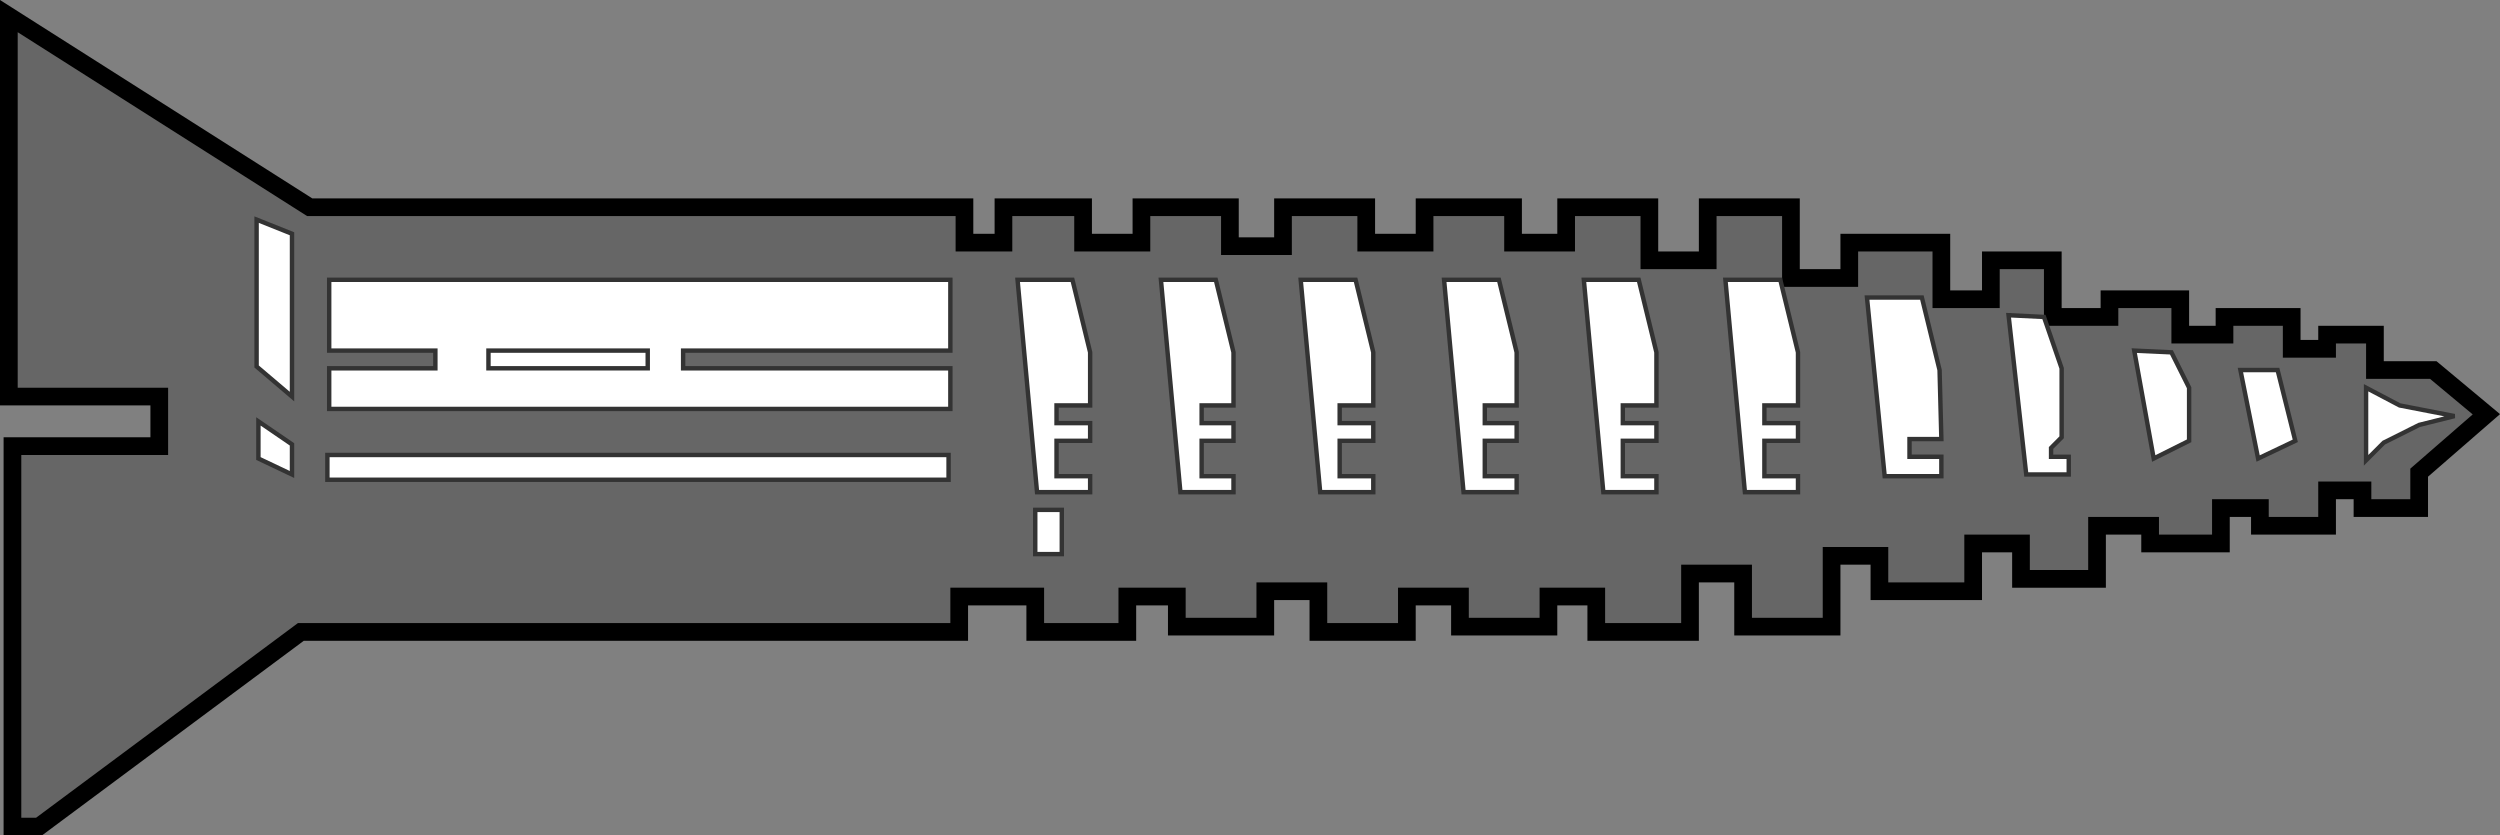 <svg xmlns="http://www.w3.org/2000/svg" width="141.271" height="47.211"><rect width="100%" height="100%" fill="#808080" stroke="none"/><path fill="#666" d="M.5.91v21.5H9v2.8H.703v21.5h1.5L17 35.71h37.203v-2H58.5v2h5.203v-2H66.5v1.7h5v-2h3v2.3h5v-2h3v1.7h5v-1.7h2.703v2H95.5v-3.3h3v3h5v-4h2.703v2h5.297v-2.7h2.703v2h4.297v-3h3v1h4v-2h2.203v1h3.797v-2h2v1h3.203v-2l3.797-3.3-3-2.5h-3.297v-2H131.5v.8h-2v-1.8h-3.797v1h-2.5v-2h-4v1H116v-3.2h-3.5v2.2h-2.797v-3.2H104.5v2h-3.297v-4H96.5v3h-3.297v-3H88.5v2h-3v-2h-5v2h-3.297v-2H72.5v2.2h-3v-2.2h-5v2h-3.297v-2h-4.5v2H54.5v-2h-37L.5.91"/><path fill="none" stroke="#000" d="M.5.91v21.5H9v2.8H.703v21.5h1.5L17 35.71h37.203v-2H58.5v2h5.203v-2H66.5v1.7h5v-2h3v2.3h5v-2h3v1.7h5v-1.7h2.703v2H95.5v-3.3h3v3h5v-4h2.703v2h5.297v-2.7h2.703v2h4.297v-3h3v1h4v-2h2.203v1h3.797v-2h2v1h3.203v-2l3.797-3.3-3-2.5h-3.297v-2H131.5v.8h-2v-1.8h-3.797v1h-2.5v-2h-4v1H116v-3.2h-3.5v2.2h-2.797v-3.2H104.5v2h-3.297v-4H96.5v3h-3.297v-3H88.5v2h-3v-2h-5v2h-3.297v-2H72.5v2.2h-3v-2.2h-5v2h-3.297v-2h-4.5v2H54.5v-2h-37zm0 0"/><path fill="#fff" d="M14.5 12.41v8.3l2 1.7v-9.2l-2-.8"/><path fill="none" stroke="#333" stroke-width=".25" d="M14.5 12.41v8.3l2 1.7v-9.2zm0 0"/><path fill="#fff" d="M14.602 23.812v2.098l1.898.902V25.11l-1.898-1.297"/><path fill="none" stroke="#333" stroke-width=".25" d="M14.602 23.812v2.098l1.898.902V25.11zm0 0"/><path fill="#fff" d="M18.5 25.71v1.4h35.102v-1.4H18.5"/><path fill="none" stroke="#333" stroke-width=".25" d="M18.5 25.71v1.4h35.102v-1.4zm0 0"/><path fill="#fff" d="M18.602 15.812v4h6v1h-6v2.297h35.101v-2.297H38.602v-1h15.101v-4H18.602"/><path fill="none" stroke="#333" stroke-width=".25" d="M18.602 15.812v4h6v1h-6v2.297h35.101v-2.297H38.602v-1h15.101v-4zm0 0"/><path fill="#fff" d="M27.602 19.812v1h9v-1h-9"/><path fill="none" stroke="#333" stroke-width=".25" d="M27.602 19.812v1h9v-1zm0 0"/><path fill="#fff" d="m57.5 15.812 1.102 12h3v-.902h-1.899v-2h1.899v-1h-1.899v-1h1.899v-3l-1-4.098H57.5"/><path fill="none" stroke="#333" stroke-width=".25" d="m57.5 15.812 1.102 12h3v-.902h-1.899v-2h1.899v-1h-1.899v-1h1.899v-3l-1-4.098zm0 0"/><path fill="#fff" d="M58.5 28.812v2.5H60v-2.5h-1.5"/><path fill="none" stroke="#333" stroke-width=".25" d="M58.5 28.812v2.5H60v-2.5zm0 0"/><path fill="#fff" d="m65.602 15.812 1.101 12h3v-.902h-1.8v-2h1.8v-1h-1.8v-1h1.8v-3l-1-4.098h-3.101"/><path fill="none" stroke="#333" stroke-width=".25" d="m65.602 15.812 1.101 12h3v-.902h-1.8v-2h1.8v-1h-1.8v-1h1.8v-3l-1-4.098zm0 0"/><path fill="#fff" d="m73.5 15.812 1.102 12h3v-.902h-1.899v-2h1.899v-1h-1.899v-1h1.899v-3l-1-4.098H73.5"/><path fill="none" stroke="#333" stroke-width=".25" d="m73.5 15.812 1.102 12h3v-.902h-1.899v-2h1.899v-1h-1.899v-1h1.899v-3l-1-4.098zm0 0"/><path fill="#fff" d="m81.602 15.812 1.101 12h3v-.902h-1.8v-2h1.8v-1h-1.8v-1h1.8v-3l-1-4.098h-3.101"/><path fill="none" stroke="#333" stroke-width=".25" d="m81.602 15.812 1.101 12h3v-.902h-1.8v-2h1.8v-1h-1.8v-1h1.8v-3l-1-4.098zm0 0"/><path fill="#fff" d="m89.5 15.812 1.102 12h3v-.902h-1.899v-2h1.899v-1h-1.899v-1h1.899v-3l-1-4.098H89.5"/><path fill="none" stroke="#333" stroke-width=".25" d="m89.5 15.812 1.102 12h3v-.902h-1.899v-2h1.899v-1h-1.899v-1h1.899v-3l-1-4.098zm0 0"/><path fill="#fff" d="m97.5 15.812 1.102 12h3v-.902h-1.899v-2h1.899v-1h-1.899v-1h1.899v-3l-1-4.098H97.5"/><path fill="none" stroke="#333" stroke-width=".25" d="m97.5 15.812 1.102 12h3v-.902h-1.899v-2h1.899v-1h-1.899v-1h1.899v-3l-1-4.098zm0 0"/><path fill="#fff" d="m106.5 26.91-1-10.098h3.102l1 4.098.101 3.902h-1.8v1h1.8v1.098H106.5"/><path fill="none" stroke="#333" stroke-width=".25" d="m106.5 26.91-1-10.098h3.102l1 4.098.101 3.902h-1.8v1h1.8v1.098zm0 0"/><path fill="#fff" d="m113.5 17.812 1 9h2.402v-1h-1v-.5l.598-.601v-3.899l-1-2.902-2-.098"/><path fill="none" stroke="#333" stroke-width=".25" d="m113.5 17.812 1 9h2.402v-1h-1v-.5l.598-.601v-3.899l-1-2.902zm0 0"/><path fill="#fff" d="m120.602 19.812 1.101 6.098 2-1v-3l-1-2-2.101-.098"/><path fill="none" stroke="#333" stroke-width=".25" d="m120.602 19.812 1.101 6.098 2-1v-3l-1-2zm0 0"/><path fill="#fff" d="m126.602 20.91 1 5 2.101-1-1-4h-2.101"/><path fill="none" stroke="#333" stroke-width=".25" d="m126.602 20.91 1 5 2.101-1-1-4zm0 0"/><path fill="#fff" d="M133.703 21.91v4.102l1-1 2-1 2-.5-3.101-.602-1.899-1"/><path fill="none" stroke="#333" stroke-width=".25" d="M133.703 21.91v4.102l1-1 2-1 2-.5-3.101-.602zm0 0"/></svg>

